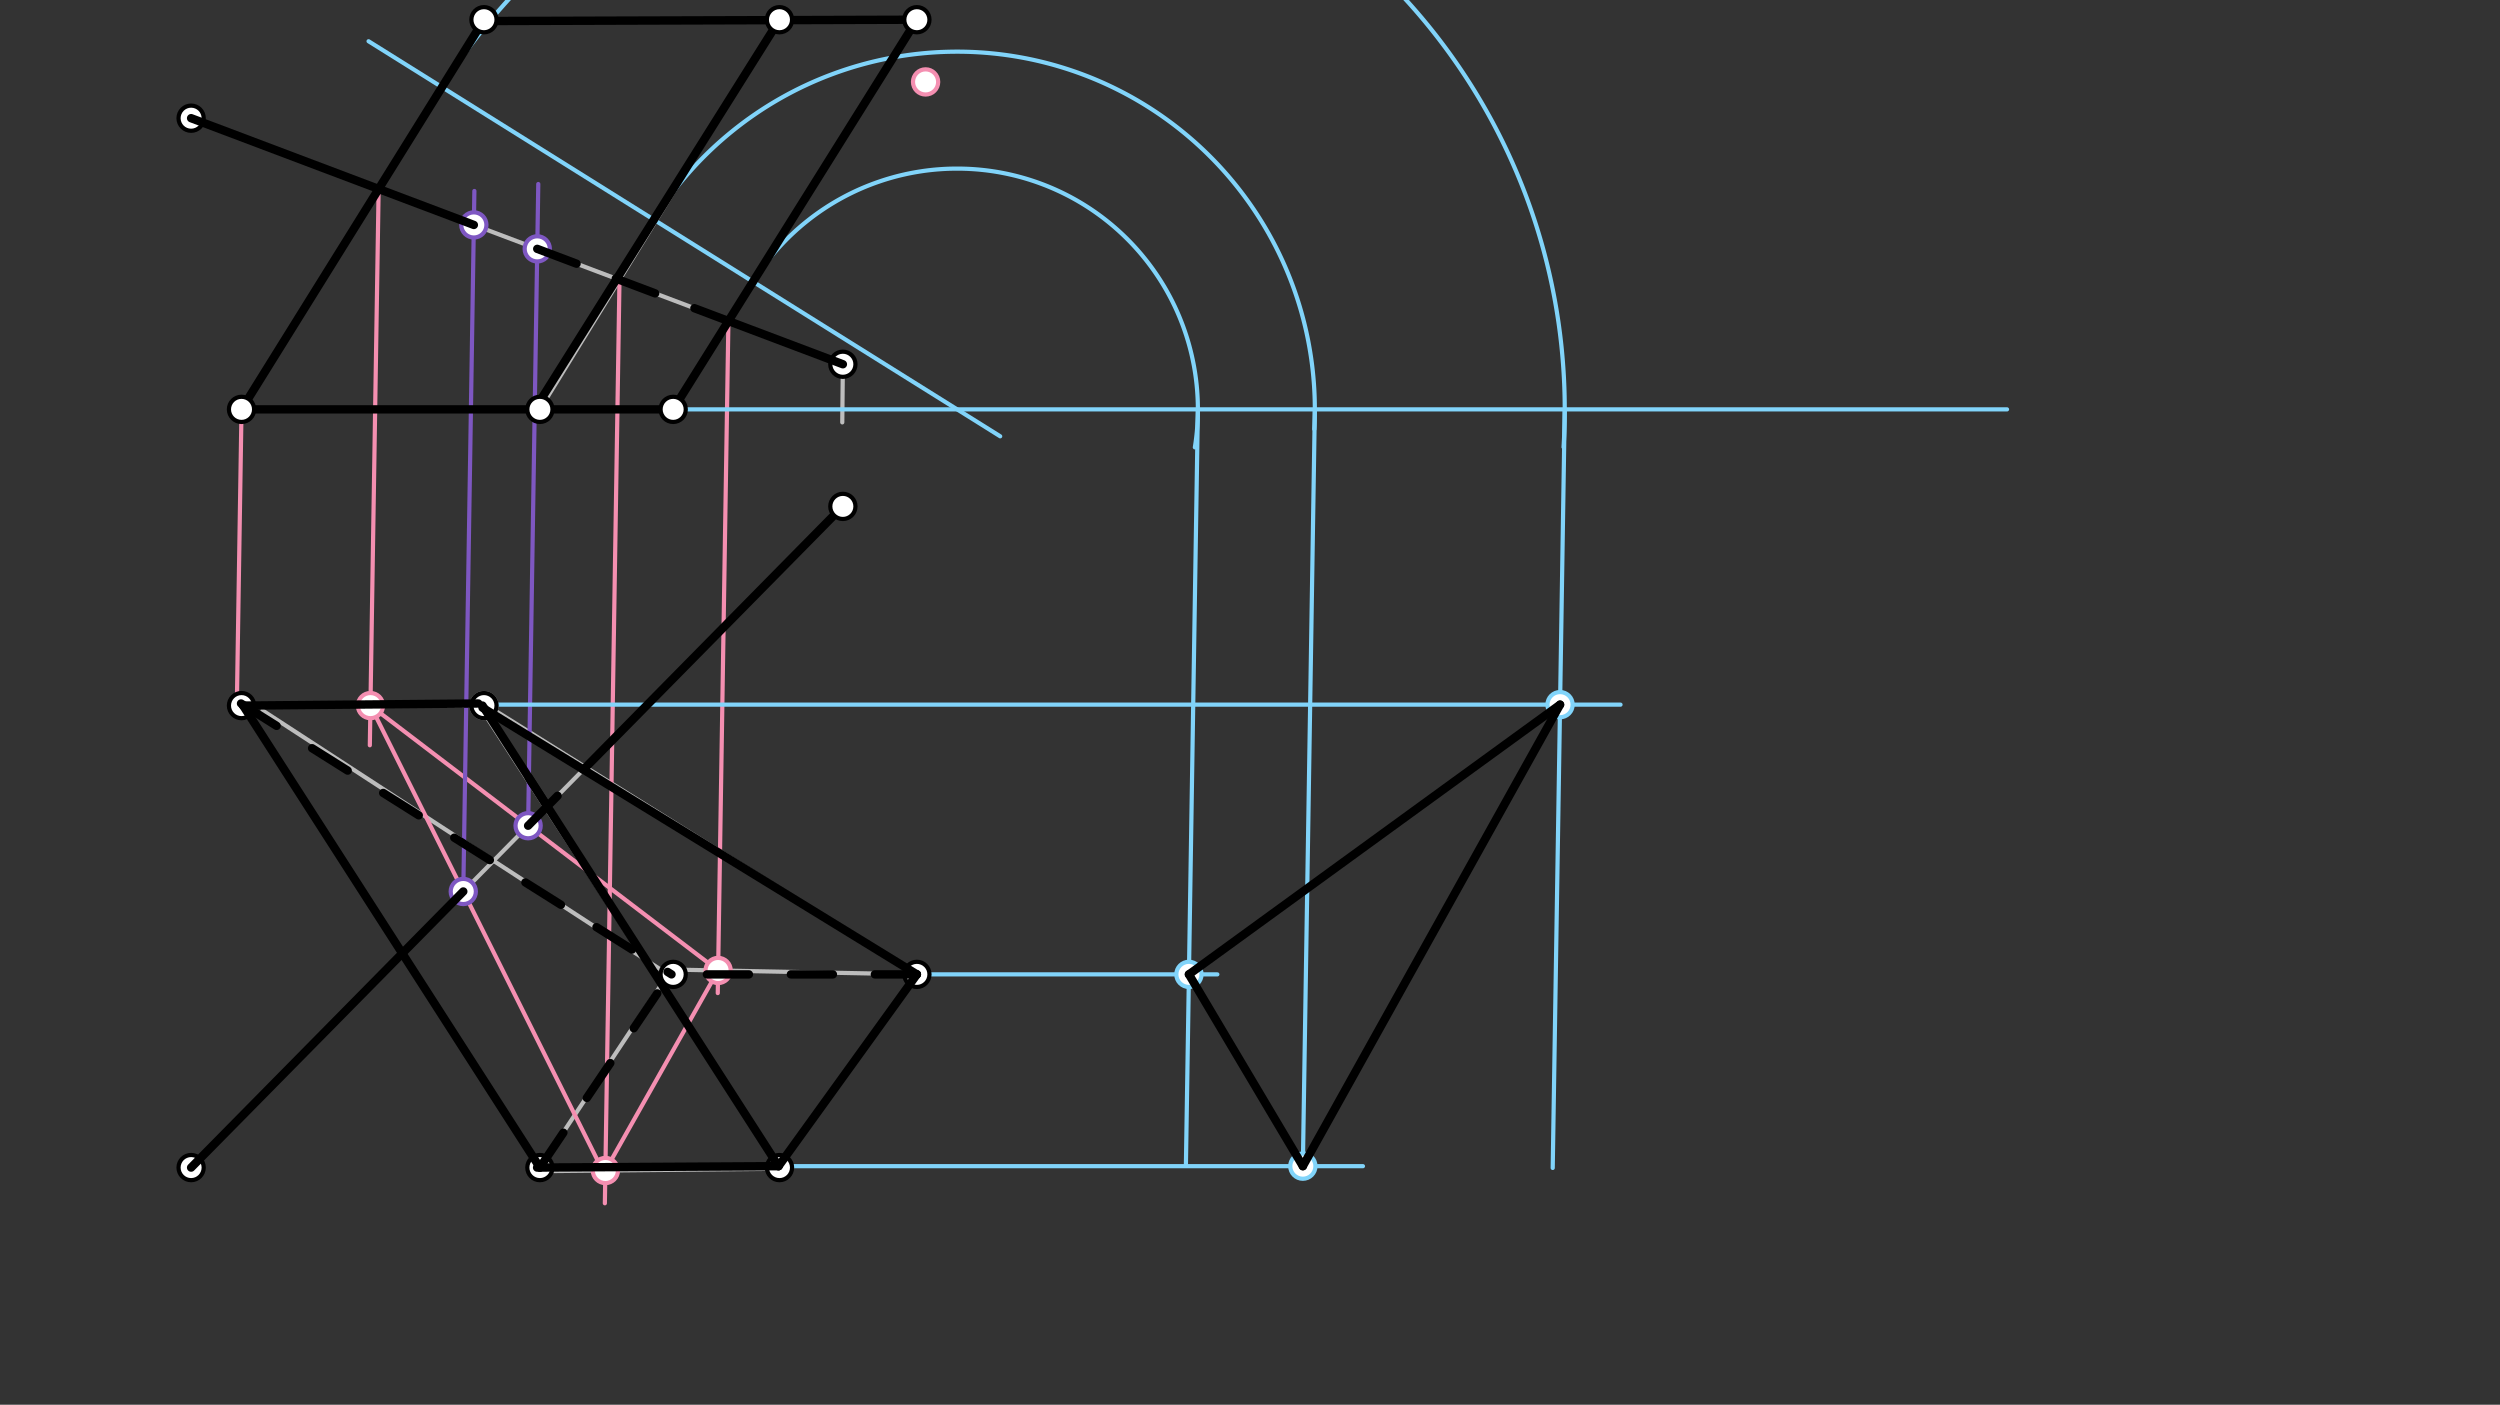 <svg xmlns="http://www.w3.org/2000/svg" class="svg--1it" height="100%" preserveAspectRatio="xMidYMid meet" viewBox="0 0 595.276 334.488" width="100%"><rect x="0" y="0" width="595.276" height="334.488" fill="#333333" stroke="none"/><defs><marker id="marker-arrow" markerHeight="16" markerUnits="userSpaceOnUse" markerWidth="24" orient="auto-start-reverse" refX="24" refY="4" viewBox="0 0 24 8"><path d="M 0 0 L 24 4 L 0 8 z" stroke="inherit"></path></marker></defs><g class="aux-layer--1FB"><g class="element--2qn"><line stroke="#BDBDBD" stroke-dasharray="none" stroke-linecap="round" stroke-width="1" x1="115.236" x2="57.508" y1="4.693" y2="97.475"></line></g><g class="element--2qn"><line stroke="#BDBDBD" stroke-dasharray="none" stroke-linecap="round" stroke-width="1" x1="185.6" x2="128.556" y1="4.693" y2="97.475"></line></g><g class="element--2qn"><line stroke="#BDBDBD" stroke-dasharray="none" stroke-linecap="round" stroke-width="1" x1="218.319" x2="160.289" y1="4.693" y2="97.475"></line></g><g class="element--2qn"><line stroke="#BDBDBD" stroke-dasharray="none" stroke-linecap="round" stroke-width="1" x1="115.236" x2="218.319" y1="4.693" y2="4.693"></line></g><g class="element--2qn"><line stroke="#BDBDBD" stroke-dasharray="none" stroke-linecap="round" stroke-width="1" x1="57.508" x2="160.289" y1="97.475" y2="97.475"></line></g><g class="element--2qn"><line stroke="#BDBDBD" stroke-dasharray="none" stroke-linecap="round" stroke-width="1" x1="57.508" x2="128.556" y1="168.012" y2="278.012"></line></g><g class="element--2qn"><line stroke="#BDBDBD" stroke-dasharray="none" stroke-linecap="round" stroke-width="1" x1="128.556" x2="159.062" y1="278.012" y2="232.009"></line></g><g class="element--2qn"><line stroke="#BDBDBD" stroke-dasharray="none" stroke-linecap="round" stroke-width="1" x1="159.062" x2="62.491" y1="232.009" y2="169.152"></line></g><g class="element--2qn"><line stroke="#BDBDBD" stroke-dasharray="none" stroke-linecap="round" stroke-width="1" x1="115.062" x2="218.319" y1="167.438" y2="232.01"></line></g><g class="element--2qn"><line stroke="#BDBDBD" stroke-dasharray="none" stroke-linecap="round" stroke-width="1" x1="185.348" x2="218.319" y1="277.723" y2="232.01"></line></g><g class="element--2qn"><line stroke="#BDBDBD" stroke-dasharray="none" stroke-linecap="round" stroke-width="1" x1="185.6" x2="113.348" y1="278.012" y2="166.866"></line></g><g class="element--2qn"><line stroke="#BDBDBD" stroke-dasharray="none" stroke-linecap="round" stroke-width="1" x1="115.236" x2="57.508" y1="168.012" y2="168.012"></line></g><g class="element--2qn"><line stroke="#BDBDBD" stroke-dasharray="none" stroke-linecap="round" stroke-width="1" x1="185.348" x2="128.777" y1="278.295" y2="278.866"></line></g><g class="element--2qn"><line stroke="#BDBDBD" stroke-dasharray="none" stroke-linecap="round" stroke-width="1" x1="218.319" x2="160.205" y1="232.01" y2="230.866"></line></g><g class="element--2qn"><line stroke="#BDBDBD" stroke-dasharray="none" stroke-linecap="round" stroke-width="1" x1="200.695" x2="200.553" y1="86.732" y2="100.572"></line></g><g class="element--2qn"><line stroke="#BDBDBD" stroke-dasharray="none" stroke-linecap="round" stroke-width="1" x1="45.508" x2="200.695" y1="28.142" y2="86.732"></line></g><g class="element--2qn"><line stroke="#F48FB1" stroke-dasharray="none" stroke-linecap="round" stroke-width="1" x1="57.508" x2="56.391" y1="97.475" y2="168.008"></line></g><g class="element--2qn"><line stroke="#F48FB1" stroke-dasharray="none" stroke-linecap="round" stroke-width="1" x1="147.507" x2="144.023" y1="66.651" y2="286.51"></line></g><g class="element--2qn"><line stroke="#F48FB1" stroke-dasharray="none" stroke-linecap="round" stroke-width="1" x1="173.443" x2="170.907" y1="76.443" y2="236.461"></line></g><g class="element--2qn"><line stroke="#F48FB1" stroke-dasharray="none" stroke-linecap="round" stroke-width="1" x1="90.158" x2="88.059" y1="44.999" y2="177.455"></line></g><g class="element--2qn"><line stroke="#F48FB1" stroke-dasharray="none" stroke-linecap="round" stroke-width="1" x1="88.209" x2="170.992" y1="168.012" y2="231.078"></line></g><g class="element--2qn"><line stroke="#F48FB1" stroke-dasharray="none" stroke-linecap="round" stroke-width="1" x1="88.209" x2="142.891" y1="168.012" y2="277.508"></line></g><g class="element--2qn"><line stroke="#F48FB1" stroke-dasharray="none" stroke-linecap="round" stroke-width="1" x1="170.992" x2="144.147" y1="231.078" y2="278.711"></line></g><g class="element--2qn"><line stroke="#BDBDBD" stroke-dasharray="none" stroke-linecap="round" stroke-width="1" x1="45.508" x2="200.695" y1="278.012" y2="120.58"></line></g><g class="element--2qn"><line stroke="#7E57C2" stroke-dasharray="none" stroke-linecap="round" stroke-width="1" x1="110.312" x2="112.955" y1="212.271" y2="45.477"></line></g><g class="element--2qn"><line stroke="#7E57C2" stroke-dasharray="none" stroke-linecap="round" stroke-width="1" x1="125.749" x2="128.17" y1="196.611" y2="43.822"></line></g><g class="element--2qn"><line stroke="#81D4FA" stroke-dasharray="none" stroke-linecap="round" stroke-width="1" x1="179.301" x2="87.762" y1="67.077" y2="9.824"></line></g><g class="element--2qn"><line stroke="#81D4FA" stroke-dasharray="none" stroke-linecap="round" stroke-width="1" x1="160.289" x2="477.891" y1="97.475" y2="97.475"></line></g><g class="element--2qn"><line stroke="#81D4FA" stroke-dasharray="none" stroke-linecap="round" stroke-width="1" x1="179.301" x2="238.154" y1="67.077" y2="103.886"></line></g><g class="element--2qn"><path d="M 179.301 67.077 A 57.325 57.325 0 0 1 284.512 106.511" fill="none" stroke="#81D4FA" stroke-dasharray="none" stroke-linecap="round" stroke-width="1"></path></g><g class="element--2qn"><path d="M 155.69 52.31 A 85.174 85.174 0 0 1 312.946 102.181" fill="none" stroke="#81D4FA" stroke-dasharray="none" stroke-linecap="round" stroke-width="1"></path></g><g class="element--2qn"><path d="M 105.241 20.757 A 144.678 144.678 0 0 1 372.301 106.467" fill="none" stroke="#81D4FA" stroke-dasharray="none" stroke-linecap="round" stroke-width="1"></path></g><g class="element--2qn"><line stroke="#81D4FA" stroke-dasharray="none" stroke-linecap="round" stroke-width="1" x1="285.228" x2="282.379" y1="97.475" y2="277.264"></line></g><g class="element--2qn"><line stroke="#81D4FA" stroke-dasharray="none" stroke-linecap="round" stroke-width="1" x1="313.076" x2="310.204" y1="97.475" y2="278.721"></line></g><g class="element--2qn"><line stroke="#81D4FA" stroke-dasharray="none" stroke-linecap="round" stroke-width="1" x1="372.58" x2="369.718" y1="97.475" y2="278.1"></line></g><g class="element--2qn"><line stroke="#81D4FA" stroke-dasharray="none" stroke-linecap="round" stroke-width="1" x1="185.382" x2="324.528" y1="277.677" y2="277.677"></line></g><g class="element--2qn"><line stroke="#81D4FA" stroke-dasharray="none" stroke-linecap="round" stroke-width="1" x1="218.319" x2="289.861" y1="232.01" y2="232.01"></line></g><g class="element--2qn"><line stroke="#81D4FA" stroke-dasharray="none" stroke-linecap="round" stroke-width="1" x1="115.194" x2="385.861" y1="167.785" y2="167.785"></line></g><g class="element--2qn"><circle cx="45.508" cy="28.142" r="3" stroke="#000000" stroke-width="1" fill="#ffffff"></circle>}</g><g class="element--2qn"><circle cx="57.508" cy="168.012" r="3" stroke="#000000" stroke-width="1" fill="#ffffff"></circle>}</g><g class="element--2qn"><circle cx="115.236" cy="168.012" r="3" stroke="#9E9E9E" stroke-width="1" fill="#ffffff"></circle>}</g><g class="element--2qn"><circle cx="115.236" cy="168.012" r="3" stroke="#000000" stroke-width="1" fill="#ffffff"></circle>}</g><g class="element--2qn"><circle cx="45.508" cy="278.012" r="3" stroke="#000000" stroke-width="1" fill="#ffffff"></circle>}</g><g class="element--2qn"><circle cx="200.695" cy="86.732" r="3" stroke="#000000" stroke-width="1" fill="#ffffff"></circle>}</g><g class="element--2qn"><circle cx="128.556" cy="278.012" r="3" stroke="#000000" stroke-width="1" fill="#ffffff"></circle>}</g><g class="element--2qn"><circle cx="185.6" cy="278.012" r="3" stroke="#000000" stroke-width="1" fill="#ffffff"></circle>}</g><g class="element--2qn"><circle cx="160.289" cy="232.01" r="3" stroke="#000000" stroke-width="1" fill="#ffffff"></circle>}</g><g class="element--2qn"><circle cx="218.319" cy="232.01" r="3" stroke="#000000" stroke-width="1" fill="#ffffff"></circle>}</g><g class="element--2qn"><circle cx="220.391" cy="19.508" r="3" stroke="#F48FB1" stroke-width="1" fill="#ffffff"></circle>}</g><g class="element--2qn"><circle cx="144.147" cy="278.711" r="3" stroke="#F48FB1" stroke-width="1" fill="#ffffff"></circle>}</g><g class="element--2qn"><circle cx="170.992" cy="231.078" r="3" stroke="#F48FB1" stroke-width="1" fill="#ffffff"></circle>}</g><g class="element--2qn"><circle cx="88.209" cy="168.012" r="3" stroke="#F48FB1" stroke-width="1" fill="#ffffff"></circle>}</g><g class="element--2qn"><circle cx="110.312" cy="212.271" r="3" stroke="#7E57C2" stroke-width="1" fill="#ffffff"></circle>}</g><g class="element--2qn"><circle cx="125.749" cy="196.611" r="3" stroke="#7E57C2" stroke-width="1" fill="#ffffff"></circle>}</g><g class="element--2qn"><circle cx="112.827" cy="53.558" r="3" stroke="#7E57C2" stroke-width="1" fill="#ffffff"></circle>}</g><g class="element--2qn"><circle cx="127.925" cy="59.258" r="3" stroke="#7E57C2" stroke-width="1" fill="#ffffff"></circle>}</g><g class="element--2qn"><circle cx="283.096" cy="232.01" r="3" stroke="#81D4FA" stroke-width="1" fill="#ffffff"></circle>}</g><g class="element--2qn"><circle cx="371.466" cy="167.785" r="3" stroke="#81D4FA" stroke-width="1" fill="#ffffff"></circle>}</g><g class="element--2qn"><circle cx="310.221" cy="277.677" r="3" stroke="#81D4FA" stroke-width="1" fill="#ffffff"></circle>}</g></g><g class="main-layer--3Vd"><g class="element--2qn"><line stroke="#000000" stroke-dasharray="none" stroke-linecap="round" stroke-width="2" x1="45.508" x2="112.827" y1="28.142" y2="53.558"></line></g><g class="element--2qn"><line stroke="#000000" stroke-dasharray="10" stroke-linecap="round" stroke-width="2" x1="127.925" x2="173.443" y1="59.258" y2="76.443"></line></g><g class="element--2qn"><line stroke="#000000" stroke-dasharray="none" stroke-linecap="round" stroke-width="2" x1="173.443" x2="200.695" y1="76.443" y2="86.732"></line></g><g class="element--2qn"><line stroke="#000000" stroke-dasharray="none" stroke-linecap="round" stroke-width="2" x1="115.236" x2="57.508" y1="4.693" y2="97.475"></line></g><g class="element--2qn"><line stroke="#000000" stroke-dasharray="none" stroke-linecap="round" stroke-width="2" x1="57.508" x2="160.289" y1="97.475" y2="97.475"></line></g><g class="element--2qn"><line stroke="#000000" stroke-dasharray="none" stroke-linecap="round" stroke-width="2" x1="115.891" x2="218.319" y1="5.008" y2="4.693"></line></g><g class="element--2qn"><line stroke="#000000" stroke-dasharray="none" stroke-linecap="round" stroke-width="2" x1="218.319" x2="160.289" y1="4.693" y2="97.475"></line></g><g class="element--2qn"><line stroke="#000000" stroke-dasharray="none" stroke-linecap="round" stroke-width="2" x1="185.538" x2="127.32" y1="4.794" y2="97.475"></line></g><g class="element--2qn"><line stroke="#000000" stroke-dasharray="none" stroke-linecap="round" stroke-width="2" x1="57.891" x2="128.556" y1="168.008" y2="278.012"></line></g><g class="element--2qn"><line stroke="#000000" stroke-dasharray="none" stroke-linecap="round" stroke-width="2" x1="127.891" x2="185.382" y1="278.008" y2="277.677"></line></g><g class="element--2qn"><line stroke="#000000" stroke-dasharray="none" stroke-linecap="round" stroke-width="2" x1="218.319" x2="114.891" y1="232.01" y2="168.508"></line></g><g class="element--2qn"><line stroke="#000000" stroke-dasharray="none" stroke-linecap="round" stroke-width="2" x1="185.382" x2="218.319" y1="277.677" y2="232.01"></line></g><g class="element--2qn"><line stroke="#000000" stroke-dasharray="none" stroke-linecap="round" stroke-width="2" x1="185.382" x2="114.891" y1="277.677" y2="168.008"></line></g><g class="element--2qn"><line stroke="#000000" stroke-dasharray="none" stroke-linecap="round" stroke-width="2" x1="113.891" x2="57.891" y1="167.508" y2="168.008"></line></g><g class="element--2qn"><line stroke="#000000" stroke-dasharray="10" stroke-linecap="round" stroke-width="2" x1="128.551" x2="159.891" y1="278.004" y2="231.508"></line></g><g class="element--2qn"><line stroke="#000000" stroke-dasharray="10" stroke-linecap="round" stroke-width="2" x1="57.391" x2="159.891" y1="167.508" y2="232.008"></line></g><g class="element--2qn"><line stroke="#000000" stroke-dasharray="10" stroke-linecap="round" stroke-width="2" x1="218.319" x2="159.391" y1="232.01" y2="232.008"></line></g><g class="element--2qn"><line stroke="#000000" stroke-dasharray="10" stroke-linecap="round" stroke-width="2" x1="130.305" x2="125.93" y1="191.989" y2="185.182"></line></g><g class="element--2qn"><line stroke="#000000" stroke-dasharray="none" stroke-linecap="round" stroke-width="2" x1="45.508" x2="110.312" y1="278.012" y2="212.271"></line></g><g class="element--2qn"><line stroke="#000000" stroke-dasharray="none" stroke-linecap="round" stroke-width="2" x1="138.912" x2="200.538" y1="183.257" y2="120.706"></line></g><g class="element--2qn"><line stroke="#000000" stroke-dasharray="10" stroke-linecap="round" stroke-width="2" x1="125.749" x2="138.912" y1="196.611" y2="183.257"></line></g><g class="element--2qn"><line stroke="#000000" stroke-dasharray="none" stroke-linecap="round" stroke-width="2" x1="283.096" x2="371.466" y1="232.01" y2="167.785"></line></g><g class="element--2qn"><line stroke="#000000" stroke-dasharray="none" stroke-linecap="round" stroke-width="2" x1="310.221" x2="371.466" y1="277.677" y2="167.785"></line></g><g class="element--2qn"><line stroke="#000000" stroke-dasharray="none" stroke-linecap="round" stroke-width="2" x1="283.096" x2="310.221" y1="232.01" y2="277.677"></line></g><g class="element--2qn"><circle cx="115.236" cy="4.693" r="3" stroke="#000000" stroke-width="1" fill="#ffffff"></circle>}</g><g class="element--2qn"><circle cx="57.508" cy="97.475" r="3" stroke="#000000" stroke-width="1" fill="#ffffff"></circle>}</g><g class="element--2qn"><circle cx="185.6" cy="4.693" r="3" stroke="#000000" stroke-width="1" fill="#ffffff"></circle>}</g><g class="element--2qn"><circle cx="218.319" cy="4.693" r="3" stroke="#000000" stroke-width="1" fill="#ffffff"></circle>}</g><g class="element--2qn"><circle cx="128.556" cy="97.475" r="3" stroke="#000000" stroke-width="1" fill="#ffffff"></circle>}</g><g class="element--2qn"><circle cx="160.289" cy="97.475" r="3" stroke="#000000" stroke-width="1" fill="#ffffff"></circle>}</g><g class="element--2qn"><circle cx="200.695" cy="120.58" r="3" stroke="#000000" stroke-width="1" fill="#ffffff"></circle>}</g></g><g class="snaps-layer--2PT"></g><g class="temp-layer--rAP"></g></svg>